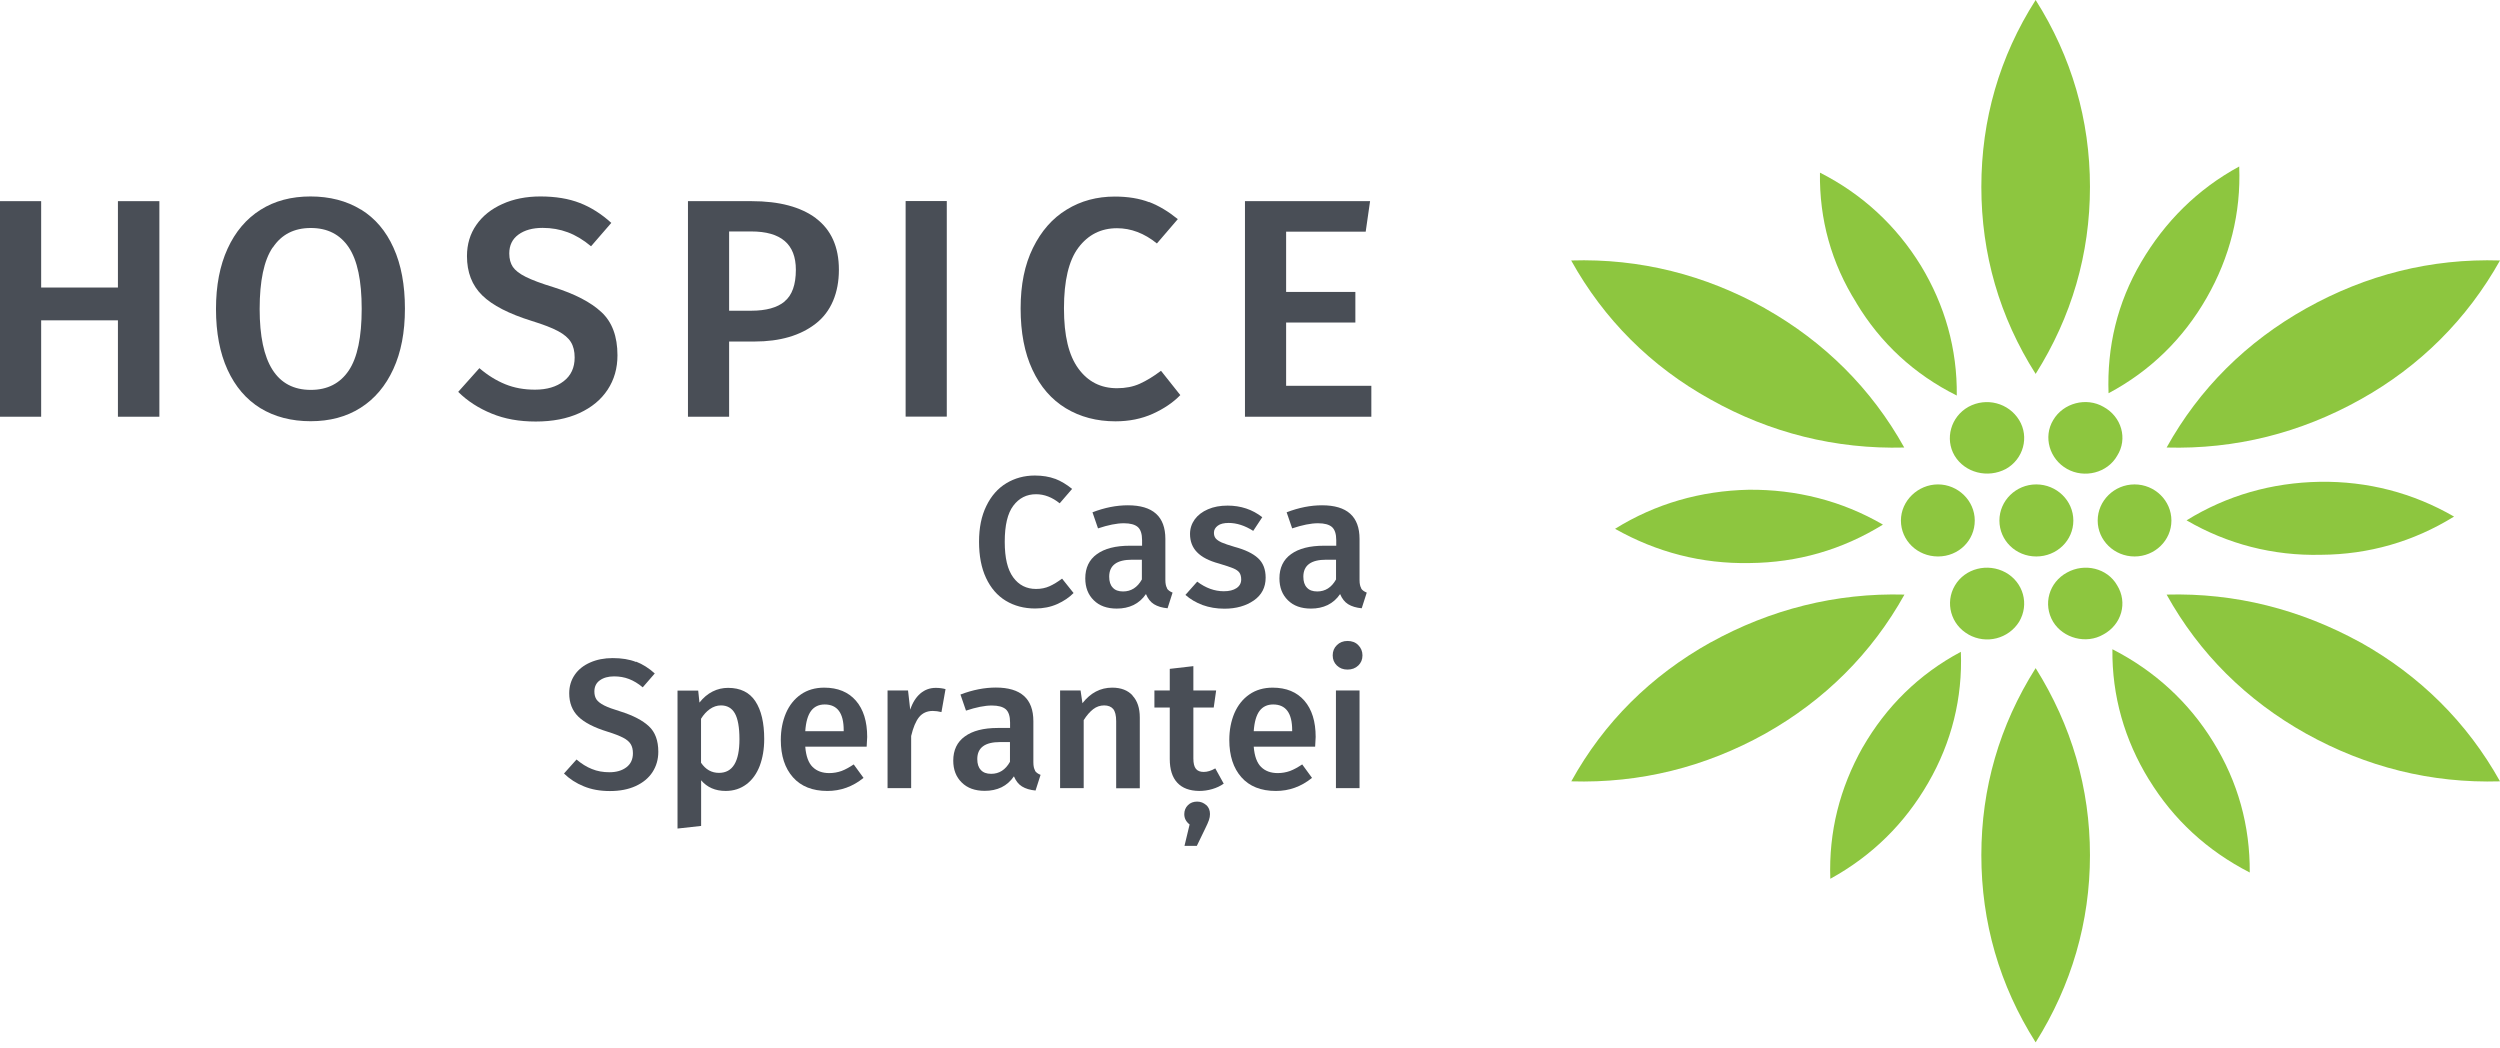 <svg width="136" height="57" viewBox="0 0 136 57" fill="none" xmlns="http://www.w3.org/2000/svg">
<g clip-path="url(#clip0_3883_274)">
<path d="M6.415 22.67V17.426H2.239V22.67H0V10.943H2.239V15.642H6.415V10.943H8.67V22.67H6.415Z" fill="#494E56"/>
<path d="M19.636 11.397C20.409 11.875 21 12.568 21.409 13.483C21.824 14.397 22.028 15.5 22.028 16.789C22.028 18.079 21.818 19.164 21.397 20.079C20.977 20.994 20.386 21.698 19.613 22.187C18.841 22.676 17.937 22.914 16.898 22.914C15.858 22.914 14.937 22.676 14.165 22.204C13.392 21.727 12.801 21.034 12.38 20.119C11.96 19.204 11.75 18.096 11.75 16.812C11.75 15.528 11.96 14.448 12.38 13.528C12.801 12.608 13.398 11.903 14.17 11.415C14.943 10.926 15.852 10.687 16.892 10.687C17.932 10.687 18.858 10.926 19.625 11.397H19.636ZM14.835 13.46C14.358 14.164 14.125 15.284 14.125 16.812C14.125 19.744 15.051 21.21 16.909 21.21C17.812 21.21 18.5 20.858 18.971 20.159C19.443 19.46 19.676 18.335 19.676 16.801C19.676 15.267 19.443 14.159 18.971 13.454C18.5 12.755 17.818 12.403 16.909 12.403C16 12.403 15.312 12.755 14.841 13.466L14.835 13.46Z" fill="#494E56"/>
<path d="M31.539 11.04C32.153 11.278 32.721 11.642 33.255 12.125L32.153 13.397C31.732 13.045 31.312 12.795 30.886 12.636C30.46 12.477 30.005 12.397 29.522 12.397C28.977 12.397 28.539 12.517 28.204 12.761C27.869 13.005 27.704 13.346 27.704 13.789C27.704 14.085 27.772 14.329 27.897 14.517C28.028 14.71 28.261 14.892 28.602 15.062C28.943 15.233 29.443 15.42 30.113 15.625C31.267 15.988 32.136 16.437 32.715 16.977C33.3 17.517 33.59 18.301 33.59 19.329C33.59 20.034 33.414 20.653 33.056 21.198C32.698 21.744 32.187 22.164 31.522 22.471C30.852 22.778 30.062 22.931 29.147 22.931C28.232 22.931 27.454 22.789 26.75 22.5C26.039 22.21 25.431 21.818 24.926 21.318L26.079 20.028C26.528 20.414 27 20.704 27.488 20.903C27.977 21.102 28.511 21.198 29.102 21.198C29.749 21.198 30.267 21.045 30.664 20.738C31.062 20.431 31.261 20.005 31.261 19.448C31.261 19.108 31.193 18.829 31.056 18.608C30.92 18.386 30.687 18.187 30.357 18.011C30.028 17.835 29.556 17.653 28.931 17.46C27.687 17.073 26.789 16.613 26.233 16.068C25.676 15.522 25.403 14.812 25.403 13.931C25.403 13.289 25.573 12.721 25.914 12.233C26.255 11.744 26.727 11.369 27.335 11.096C27.937 10.824 28.625 10.687 29.397 10.687C30.221 10.687 30.943 10.806 31.55 11.045L31.539 11.04Z" fill="#494E56"/>
<path d="M44.386 11.875C45.215 12.5 45.636 13.431 45.636 14.676C45.636 15.92 45.215 16.954 44.38 17.602C43.545 18.255 42.431 18.579 41.039 18.579H39.664V22.67H37.425V10.943H40.886C42.391 10.943 43.562 11.255 44.391 11.875H44.386ZM42.681 16.397C43.09 16.062 43.295 15.488 43.295 14.676C43.295 13.284 42.488 12.591 40.869 12.591H39.664V16.903H40.869C41.67 16.903 42.278 16.738 42.681 16.403V16.397Z" fill="#494E56"/>
<path d="M51.505 10.937V22.664H49.266V10.937H51.505Z" fill="#494E56"/>
<path d="M62.51 10.988C63.044 11.193 63.561 11.505 64.073 11.92L62.936 13.244C62.249 12.687 61.522 12.415 60.766 12.415C59.897 12.415 59.198 12.767 58.669 13.466C58.141 14.165 57.88 15.272 57.88 16.772C57.88 18.272 58.141 19.335 58.664 20.051C59.186 20.767 59.885 21.119 60.766 21.119C61.232 21.119 61.641 21.039 62.005 20.875C62.368 20.71 62.755 20.477 63.158 20.17L64.209 21.494C63.811 21.903 63.311 22.238 62.709 22.511C62.101 22.784 61.425 22.92 60.681 22.92C59.664 22.92 58.76 22.681 57.982 22.21C57.198 21.733 56.596 21.039 56.164 20.113C55.732 19.193 55.522 18.079 55.522 16.778C55.522 15.477 55.743 14.403 56.192 13.488C56.641 12.574 57.249 11.875 58.027 11.403C58.8 10.926 59.675 10.693 60.647 10.693C61.357 10.693 61.982 10.795 62.516 11L62.51 10.988Z" fill="#494E56"/>
<path d="M74.533 10.937L74.294 12.602H69.965V15.88H73.732V17.545H69.965V20.988H74.601V22.67H67.726V10.943H74.533V10.937Z" fill="#494E56"/>
<path d="M57.397 26.045C57.709 26.164 58.022 26.352 58.323 26.596L57.647 27.38C57.237 27.05 56.811 26.886 56.362 26.886C55.845 26.886 55.436 27.096 55.124 27.511C54.811 27.925 54.658 28.579 54.658 29.471C54.658 30.363 54.811 30.988 55.118 31.408C55.425 31.829 55.84 32.039 56.362 32.039C56.635 32.039 56.88 31.988 57.095 31.891C57.311 31.795 57.539 31.653 57.777 31.477L58.402 32.261C58.169 32.499 57.868 32.704 57.51 32.863C57.152 33.022 56.755 33.102 56.311 33.102C55.709 33.102 55.175 32.959 54.715 32.681C54.255 32.403 53.897 31.988 53.641 31.442C53.385 30.897 53.26 30.238 53.26 29.471C53.26 28.704 53.391 28.067 53.658 27.522C53.919 26.982 54.283 26.567 54.743 26.289C55.203 26.011 55.72 25.869 56.294 25.869C56.715 25.869 57.084 25.931 57.402 26.05L57.397 26.045Z" fill="#494E56"/>
<path d="M63.482 32.011C63.544 32.107 63.646 32.181 63.788 32.238L63.516 33.09C63.215 33.062 62.97 32.988 62.777 32.869C62.584 32.749 62.442 32.562 62.34 32.317C62.158 32.584 61.931 32.783 61.663 32.914C61.391 33.045 61.09 33.107 60.754 33.107C60.226 33.107 59.806 32.959 59.499 32.653C59.192 32.352 59.039 31.954 59.039 31.465C59.039 30.891 59.249 30.448 59.669 30.147C60.09 29.84 60.686 29.687 61.465 29.687H62.129V29.386C62.129 29.045 62.05 28.806 61.897 28.67C61.737 28.533 61.487 28.465 61.135 28.465C60.749 28.465 60.277 28.562 59.732 28.744L59.431 27.869C60.095 27.613 60.737 27.488 61.357 27.488C62.715 27.488 63.396 28.096 63.396 29.317V31.55C63.396 31.761 63.431 31.908 63.493 32.005L63.482 32.011ZM62.118 31.522V30.448H61.584C60.754 30.448 60.34 30.755 60.34 31.374C60.34 31.63 60.402 31.829 60.533 31.965C60.658 32.107 60.845 32.175 61.095 32.175C61.533 32.175 61.874 31.959 62.118 31.522Z" fill="#494E56"/>
<path d="M68.675 28.124L68.175 28.88C67.72 28.59 67.271 28.448 66.84 28.448C66.584 28.448 66.385 28.494 66.249 28.596C66.112 28.698 66.038 28.823 66.038 28.982C66.038 29.102 66.067 29.204 66.129 29.283C66.192 29.363 66.3 29.437 66.459 29.511C66.618 29.579 66.851 29.658 67.158 29.749C67.732 29.903 68.158 30.107 68.436 30.363C68.715 30.619 68.851 30.971 68.851 31.425C68.851 31.954 68.635 32.368 68.209 32.664C67.783 32.959 67.249 33.113 66.612 33.113C66.175 33.113 65.783 33.045 65.419 32.914C65.061 32.778 64.749 32.596 64.487 32.363L65.129 31.641C65.59 31.988 66.073 32.164 66.578 32.164C66.868 32.164 67.095 32.107 67.266 31.994C67.436 31.88 67.521 31.721 67.521 31.522C67.521 31.369 67.487 31.244 67.425 31.153C67.362 31.062 67.249 30.982 67.084 30.914C66.919 30.846 66.663 30.761 66.317 30.658C65.771 30.511 65.374 30.306 65.118 30.039C64.862 29.778 64.737 29.442 64.737 29.05C64.737 28.755 64.823 28.494 64.993 28.255C65.163 28.022 65.408 27.834 65.715 27.704C66.027 27.567 66.385 27.505 66.783 27.505C67.499 27.505 68.129 27.715 68.669 28.136L68.675 28.124Z" fill="#494E56"/>
<path d="M74.044 32.011C74.106 32.107 74.209 32.181 74.351 32.238L74.078 33.09C73.777 33.062 73.533 32.988 73.339 32.869C73.146 32.749 73.004 32.562 72.902 32.317C72.72 32.584 72.493 32.783 72.226 32.914C71.953 33.045 71.652 33.107 71.317 33.107C70.788 33.107 70.368 32.959 70.061 32.653C69.754 32.352 69.601 31.954 69.601 31.465C69.601 30.891 69.811 30.448 70.231 30.147C70.652 29.84 71.249 29.687 72.027 29.687H72.692V29.386C72.692 29.045 72.612 28.806 72.459 28.67C72.3 28.533 72.05 28.465 71.697 28.465C71.311 28.465 70.839 28.562 70.294 28.744L69.993 27.869C70.658 27.613 71.3 27.488 71.919 27.488C73.277 27.488 73.959 28.096 73.959 29.317V31.55C73.959 31.761 73.993 31.908 74.055 32.005L74.044 32.011ZM72.68 31.522V30.448H72.146C71.317 30.448 70.902 30.755 70.902 31.374C70.902 31.63 70.964 31.829 71.095 31.965C71.22 32.107 71.408 32.175 71.658 32.175C72.095 32.175 72.436 31.959 72.68 31.522Z" fill="#494E56"/>
<path d="M34.602 35.993C34.965 36.136 35.3 36.346 35.619 36.636L34.965 37.391C34.715 37.181 34.465 37.033 34.215 36.937C33.965 36.84 33.693 36.795 33.408 36.795C33.084 36.795 32.829 36.868 32.63 37.011C32.431 37.153 32.334 37.357 32.334 37.618C32.334 37.795 32.374 37.937 32.448 38.05C32.528 38.164 32.664 38.272 32.863 38.374C33.062 38.476 33.363 38.584 33.755 38.704C34.437 38.919 34.954 39.187 35.295 39.505C35.641 39.823 35.812 40.289 35.812 40.897C35.812 41.312 35.704 41.681 35.494 42.005C35.283 42.329 34.977 42.579 34.584 42.76C34.187 42.942 33.721 43.033 33.181 43.033C32.641 43.033 32.175 42.948 31.761 42.777C31.34 42.607 30.982 42.374 30.681 42.079L31.363 41.317C31.63 41.544 31.908 41.721 32.198 41.834C32.488 41.954 32.806 42.01 33.153 42.01C33.533 42.01 33.84 41.919 34.079 41.738C34.317 41.556 34.431 41.3 34.431 40.976C34.431 40.778 34.391 40.613 34.312 40.482C34.232 40.351 34.096 40.232 33.897 40.13C33.698 40.028 33.42 39.919 33.056 39.806C32.318 39.579 31.789 39.306 31.459 38.982C31.13 38.658 30.965 38.238 30.965 37.715C30.965 37.334 31.067 36.999 31.266 36.709C31.465 36.42 31.744 36.198 32.107 36.039C32.465 35.88 32.874 35.8 33.329 35.8C33.818 35.8 34.244 35.868 34.602 36.011V35.993Z" fill="#494E56"/>
<path d="M41.09 38.147C41.414 38.635 41.573 39.323 41.573 40.204C41.573 40.755 41.488 41.238 41.329 41.664C41.164 42.09 40.925 42.425 40.607 42.664C40.289 42.902 39.914 43.027 39.476 43.027C38.914 43.027 38.471 42.834 38.141 42.448V44.931L36.857 45.073V37.567H37.982L38.05 38.221C38.261 37.954 38.493 37.755 38.766 37.618C39.033 37.482 39.317 37.42 39.607 37.42C40.278 37.42 40.772 37.664 41.096 38.153L41.09 38.147ZM40.226 40.215C40.226 39.567 40.141 39.096 39.976 38.806C39.812 38.516 39.556 38.374 39.221 38.374C39.005 38.374 38.806 38.442 38.618 38.573C38.431 38.704 38.272 38.88 38.136 39.101V41.493C38.386 41.863 38.709 42.044 39.113 42.044C39.857 42.044 40.226 41.437 40.226 40.215Z" fill="#494E56"/>
<path d="M47.141 40.618H43.806C43.846 41.136 43.982 41.505 44.209 41.726C44.437 41.948 44.738 42.056 45.113 42.056C45.346 42.056 45.567 42.016 45.778 41.942C45.988 41.863 46.204 41.743 46.442 41.584L46.976 42.317C46.386 42.794 45.732 43.028 45.011 43.028C44.198 43.028 43.573 42.778 43.136 42.283C42.698 41.789 42.476 41.113 42.476 40.255C42.476 39.709 42.573 39.226 42.755 38.795C42.942 38.363 43.215 38.022 43.567 37.778C43.92 37.533 44.346 37.408 44.834 37.408C45.579 37.408 46.153 37.647 46.562 38.118C46.971 38.59 47.175 39.249 47.175 40.09C47.175 40.158 47.164 40.329 47.147 40.613L47.141 40.618ZM45.897 39.721C45.897 38.789 45.55 38.323 44.863 38.323C44.55 38.323 44.3 38.437 44.124 38.67C43.948 38.903 43.84 39.272 43.806 39.778H45.897V39.715V39.721Z" fill="#494E56"/>
<path d="M51.436 37.493L51.215 38.738C51.056 38.698 50.897 38.675 50.743 38.675C50.431 38.675 50.181 38.789 49.999 39.01C49.817 39.238 49.675 39.579 49.567 40.039V42.874H48.283V37.562H49.397L49.516 38.607C49.641 38.226 49.828 37.931 50.067 37.726C50.306 37.522 50.584 37.42 50.902 37.42C51.096 37.42 51.272 37.442 51.436 37.488V37.493Z" fill="#494E56"/>
<path d="M56.3 41.925C56.362 42.022 56.465 42.096 56.607 42.152L56.334 43.005C56.033 42.976 55.789 42.902 55.596 42.783C55.402 42.664 55.26 42.476 55.158 42.232C54.976 42.499 54.749 42.698 54.482 42.829C54.209 42.959 53.908 43.022 53.573 43.022C53.044 43.022 52.624 42.874 52.317 42.567C52.01 42.266 51.857 41.868 51.857 41.38C51.857 40.806 52.067 40.363 52.488 40.062C52.908 39.755 53.505 39.601 54.283 39.601H54.948V39.3C54.948 38.959 54.868 38.721 54.715 38.584C54.556 38.448 54.306 38.38 53.953 38.38C53.567 38.38 53.096 38.476 52.55 38.658L52.249 37.783C52.914 37.528 53.556 37.403 54.175 37.403C55.533 37.403 56.215 38.011 56.215 39.232V41.465C56.215 41.675 56.249 41.823 56.311 41.919L56.3 41.925ZM54.942 41.442V40.368H54.408C53.578 40.368 53.164 40.675 53.164 41.294C53.164 41.55 53.226 41.749 53.357 41.885C53.482 42.027 53.669 42.096 53.919 42.096C54.357 42.096 54.698 41.88 54.942 41.442Z" fill="#494E56"/>
<path d="M61.607 37.84C61.874 38.124 62.005 38.522 62.005 39.033V42.88H60.72V39.232C60.72 38.92 60.664 38.698 60.556 38.567C60.448 38.442 60.283 38.374 60.067 38.374C59.851 38.374 59.647 38.442 59.47 38.579C59.294 38.715 59.118 38.914 58.953 39.175V42.874H57.669V37.562H58.783L58.885 38.255C59.323 37.692 59.862 37.408 60.505 37.408C60.982 37.408 61.351 37.55 61.612 37.834L61.607 37.84Z" fill="#494E56"/>
<path d="M66.578 42.624C66.391 42.76 66.18 42.857 65.948 42.925C65.715 42.993 65.482 43.027 65.237 43.027C64.715 43.022 64.317 42.874 64.044 42.579C63.772 42.289 63.635 41.857 63.635 41.289V38.488H62.8V37.562H63.635V36.386L64.919 36.238V37.562H66.158L66.027 38.488H64.919V41.26C64.919 41.522 64.965 41.709 65.056 41.823C65.147 41.937 65.288 41.993 65.482 41.993C65.675 41.993 65.885 41.931 66.112 41.8L66.567 42.624H66.578ZM65.624 43.794C65.76 43.925 65.823 44.09 65.823 44.283C65.823 44.391 65.806 44.499 65.766 44.613C65.726 44.726 65.658 44.885 65.55 45.101L65.107 46.016H64.436L64.715 44.851C64.522 44.703 64.425 44.516 64.425 44.289C64.425 44.096 64.493 43.931 64.624 43.8C64.754 43.669 64.925 43.607 65.124 43.607C65.323 43.607 65.482 43.675 65.618 43.8L65.624 43.794Z" fill="#494E56"/>
<path d="M71.538 40.618H68.203C68.243 41.136 68.379 41.505 68.607 41.726C68.834 41.948 69.135 42.056 69.51 42.056C69.743 42.056 69.965 42.016 70.175 41.942C70.385 41.863 70.601 41.743 70.84 41.584L71.374 42.317C70.783 42.794 70.129 43.028 69.408 43.028C68.595 43.028 67.97 42.778 67.533 42.283C67.095 41.789 66.874 41.113 66.874 40.255C66.874 39.709 66.97 39.226 67.152 38.795C67.34 38.363 67.612 38.022 67.965 37.778C68.317 37.533 68.743 37.408 69.232 37.408C69.976 37.408 70.55 37.647 70.959 38.118C71.368 38.59 71.572 39.249 71.572 40.09C71.572 40.158 71.561 40.329 71.544 40.613L71.538 40.618ZM70.294 39.721C70.294 38.789 69.948 38.323 69.26 38.323C68.948 38.323 68.698 38.437 68.521 38.67C68.345 38.903 68.237 39.272 68.203 39.778H70.294V39.715V39.721Z" fill="#494E56"/>
<path d="M73.891 35.096C74.038 35.243 74.118 35.431 74.118 35.653C74.118 35.874 74.044 36.056 73.891 36.204C73.737 36.351 73.544 36.425 73.305 36.425C73.067 36.425 72.879 36.351 72.726 36.204C72.573 36.056 72.499 35.874 72.499 35.653C72.499 35.431 72.573 35.243 72.726 35.096C72.874 34.948 73.067 34.868 73.305 34.868C73.544 34.868 73.743 34.942 73.891 35.096ZM73.959 37.562V42.874H72.675V37.562H73.959Z" fill="#494E56"/>
<path d="M118.125 28.318C118.125 27.233 117.222 26.352 116.12 26.352C115.017 26.352 114.114 27.238 114.114 28.318C114.114 29.397 115.017 30.272 116.12 30.272C117.222 30.272 118.125 29.403 118.125 28.318Z" fill="#8DC63F"/>
<path d="M107.427 28.318C107.427 27.233 106.512 26.352 105.427 26.352C104.341 26.352 103.41 27.238 103.41 28.318C103.41 29.397 104.302 30.272 105.427 30.272C106.552 30.272 107.427 29.403 107.427 28.318Z" fill="#8DC63F"/>
<path d="M125.46 16.773C122.205 18.596 119.642 21.142 117.864 24.346C121.602 24.448 125.148 23.556 128.415 21.727C131.648 19.926 134.21 17.363 136 14.17C132.239 14.051 128.716 14.954 125.46 16.773Z" fill="#8DC63F"/>
<path d="M112.79 28.318C112.79 27.233 111.881 26.352 110.773 26.352C109.665 26.352 108.768 27.238 108.768 28.318C108.768 29.397 109.654 30.272 110.773 30.272C111.893 30.272 112.79 29.403 112.79 28.318Z" fill="#8DC63F"/>
<path d="M114.421 34.516C115.421 33.977 115.756 32.778 115.171 31.84C114.642 30.909 113.404 30.613 112.444 31.147C111.461 31.681 111.125 32.874 111.688 33.823C112.239 34.727 113.495 35.056 114.421 34.516Z" fill="#8DC63F"/>
<path d="M109.12 25.511C110.074 24.977 110.404 23.772 109.841 22.852C109.267 21.915 108.057 21.602 107.086 22.13C106.12 22.67 105.79 23.875 106.33 24.789C106.892 25.721 108.131 26.034 109.12 25.511Z" fill="#8DC63F"/>
<path d="M107.08 34.516C108.057 35.068 109.267 34.744 109.841 33.823C110.404 32.874 110.074 31.681 109.103 31.141C108.137 30.613 106.898 30.914 106.347 31.852C105.796 32.783 106.126 33.982 107.086 34.516" fill="#8DC63F"/>
<path d="M112.449 25.511C113.392 26.039 114.648 25.727 115.176 24.789C115.756 23.875 115.421 22.67 114.426 22.13C113.5 21.596 112.245 21.914 111.694 22.852C111.137 23.772 111.495 24.977 112.449 25.511Z" fill="#8DC63F"/>
<path d="M96.018 16.773C92.768 14.954 89.211 14.051 85.472 14.17C87.245 17.363 89.802 19.931 93.046 21.727C96.29 23.551 99.859 24.443 103.591 24.346C101.807 21.142 99.245 18.596 96.012 16.773" fill="#8DC63F"/>
<path d="M113.694 46.522C113.694 42.886 112.694 39.465 110.739 36.346C108.767 39.465 107.785 42.886 107.785 46.522C107.785 50.158 108.767 53.596 110.739 56.704C112.694 53.596 113.694 50.147 113.694 46.522Z" fill="#8DC63F"/>
<path d="M95.183 30.63C97.779 30.607 100.205 29.914 102.432 28.539C100.194 27.238 97.711 26.619 95.131 26.642C92.518 26.698 90.063 27.397 87.859 28.767C90.12 30.045 92.575 30.681 95.183 30.63Z" fill="#8DC63F"/>
<path d="M126.262 30.181C128.858 30.164 131.284 29.471 133.5 28.102C131.267 26.812 128.801 26.17 126.193 26.21C123.591 26.255 121.148 26.948 118.949 28.306C121.171 29.602 123.671 30.244 126.262 30.181Z" fill="#8DC63F"/>
<path d="M100.984 16.477C102.296 18.659 104.131 20.363 106.449 21.517C106.478 18.994 105.807 16.613 104.495 14.449C103.16 12.278 101.313 10.562 99.006 9.392C98.967 11.937 99.626 14.312 100.989 16.477" fill="#8DC63F"/>
<path d="M116.904 42.408C118.239 44.59 120.074 46.278 122.386 47.465C122.404 44.931 121.75 42.539 120.398 40.357C119.074 38.204 117.222 36.499 114.915 35.318C114.887 37.857 115.574 40.244 116.898 42.403" fill="#8DC63F"/>
<path d="M116.483 14.255C115.176 16.477 114.614 18.88 114.705 21.392C116.989 20.176 118.779 18.409 120.04 16.204C121.307 13.994 121.915 11.585 121.813 9.057C119.523 10.301 117.762 12.079 116.483 14.255Z" fill="#8DC63F"/>
<path d="M101.33 40.653C100.086 42.868 99.478 45.243 99.569 47.806C101.853 46.55 103.62 44.795 104.892 42.59C106.171 40.38 106.767 37.971 106.671 35.459C104.387 36.675 102.603 38.442 101.33 40.658" fill="#8DC63F"/>
<path d="M93.052 34.948C89.808 36.761 87.251 39.295 85.478 42.505C89.217 42.618 92.768 41.727 96.023 39.914C99.256 38.096 101.819 35.55 103.603 32.346C99.87 32.244 96.302 33.153 93.058 34.948" fill="#8DC63F"/>
<path d="M128.409 34.948C125.142 33.153 121.602 32.244 117.864 32.346C119.642 35.55 122.205 38.096 125.46 39.914C128.716 41.721 132.233 42.618 136 42.505C134.21 39.295 131.648 36.761 128.415 34.948" fill="#8DC63F"/>
<path d="M113.694 10.165C113.694 6.523 112.694 3.085 110.739 3.8147e-05C108.767 3.085 107.785 6.523 107.785 10.165C107.785 13.807 108.767 17.238 110.739 20.341C112.694 17.238 113.694 13.824 113.694 10.165Z" fill="#8DC63F"/>
</g>
<defs>
<clipPath id="clip0_3883_274">
<rect width="136" height="56.703" fill="white"/>
</clipPath>
</defs>
</svg>
